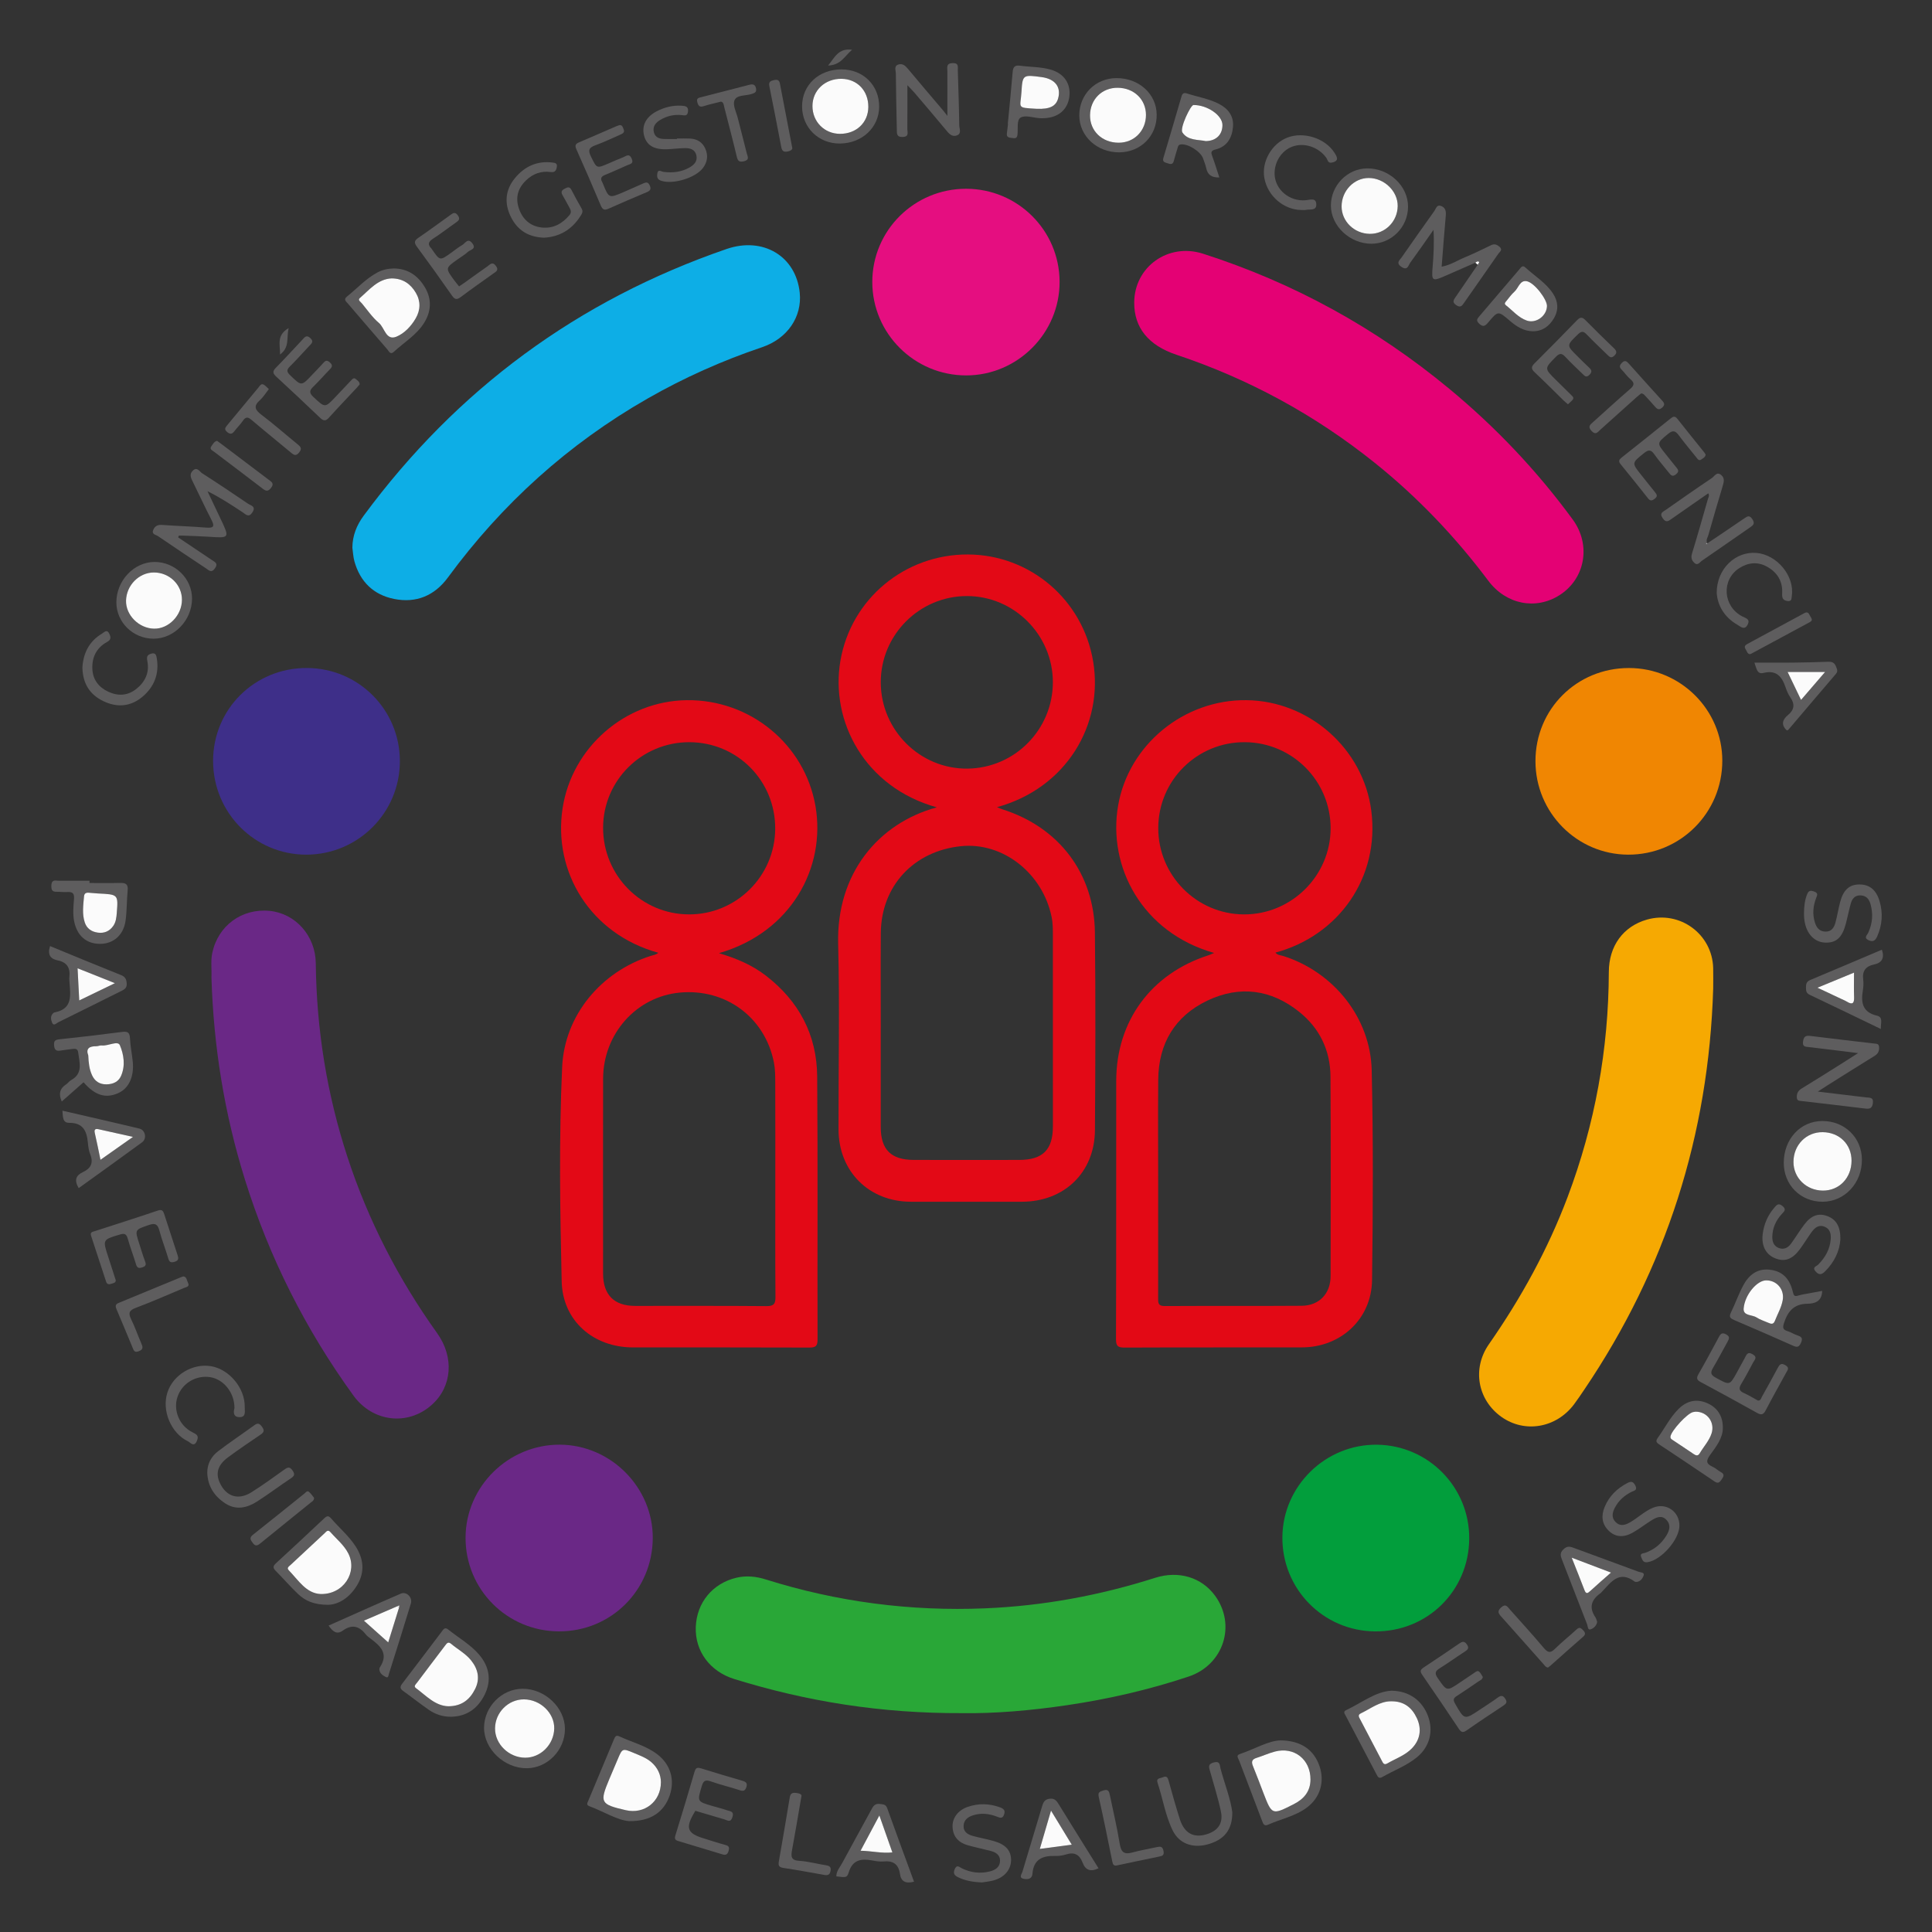 <svg xmlns="http://www.w3.org/2000/svg" xmlns:xlink="http://www.w3.org/1999/xlink" id="Capa_1" x="0px" y="0px" viewBox="0 0 512 512" xml:space="preserve"><rect x="0" y="0" width="512" height="512" fill="#333333" stroke="none"/><g>	<path fill="#E30916" d="M190.524,252.599c4.82,1.431,8.862,3.204,12.418,5.94c8.778,6.752,13.534,15.699,13.622,26.733  c0.185,23.231,0.035,46.465,0.097,69.698c0.005,1.778-0.531,2.155-2.212,2.148c-15.571-0.062-31.142-0.029-46.713-0.039  c-10.49-0.006-18.642-7.036-18.886-17.497c-0.442-18.936-0.741-37.904,0.128-56.827c0.631-13.741,10.333-25.247,23.45-29.428  c0.7-0.223,1.457-0.281,2.025-0.834c-18.044-4.989-27.916-21.46-25.367-38.239c2.466-16.231,16.617-28.483,32.883-28.699  c16.808-0.223,31.325,11.712,34.145,28.094C218.907,229.852,209.707,247.094,190.524,252.599z M205.465,313.975  c0-8.974,0.017-17.949-0.015-26.923c-0.006-1.806,0-3.649-0.34-5.41c-2.314-11.989-12.769-19.737-24.965-18.595  c-11.495,1.076-20.288,10.904-20.316,22.837c-0.041,17.208-0.013,34.416-0.007,51.623c0.002,5.617,2.887,8.562,8.47,8.572  c11.609,0.022,23.219-0.052,34.827,0.056c2.064,0.019,2.4-0.69,2.385-2.521C205.426,333.736,205.468,323.855,205.465,313.975z   M182.676,196.688c-12.585-0.021-22.809,10.108-22.849,22.637c-0.041,12.67,10.171,22.98,22.78,22.998  c12.536,0.019,22.764-10.144,22.831-22.685C205.505,206.915,195.383,196.709,182.676,196.688z"></path>	<path fill="#E30915" d="M321.744,252.541c-19.059-5.404-28.243-22.819-25.429-39.075c2.78-16.056,17.38-28.123,34.047-27.914  c16.572,0.208,30.941,12.85,33.049,29.331c2.262,17.685-8.654,33.058-25.408,37.567c0.56,0.712,1.425,0.69,2.17,0.929  c13.275,4.269,23.026,16.335,23.345,30.284c0.423,18.518,0.344,37.055,0.092,55.579c-0.141,10.328-8.288,17.808-18.584,17.83  c-15.646,0.033-31.292-0.02-46.938,0.051c-1.775,0.008-2.343-0.327-2.336-2.252c0.079-22.81,0.034-45.621,0.059-68.431  c0.018-15.875,9.271-28.426,24.458-33.286C320.65,253.032,321.011,252.848,321.744,252.541z M306.925,313.796  c0,10.045,0.008,20.09-0.01,30.135c-0.002,1.228-0.084,2.197,1.716,2.187c12.103-0.069,24.207,0.017,36.31-0.072  c4.66-0.034,7.675-3.22,7.681-7.87c0.022-17.62,0.066-35.24-0.031-52.86c-0.038-6.969-2.878-12.836-8.31-17.184  c-7.414-5.934-15.74-7.041-24.287-2.973c-8.651,4.118-12.966,11.368-13.053,20.971  C306.858,295.352,306.924,304.574,306.925,313.796z M306.95,219.451c-0.015,12.545,10.154,22.806,22.667,22.874  c12.612,0.068,23.003-10.233,23.01-22.809c0.007-12.548-10.126-22.741-22.697-22.83C317.256,196.596,306.965,206.79,306.95,219.451  z"></path>	<path fill="#E30916" d="M248.264,213.955c-19.102-5.308-28.306-22.815-25.544-38.864c2.818-16.377,17.076-28.23,33.822-28.15  c16.369,0.078,30.403,11.916,33.152,28.328c2.807,16.758-7.088,33.581-25.478,38.64c0.628,0.25,1.076,0.461,1.543,0.61  c14.881,4.741,24.226,16.971,24.401,32.601c0.196,17.463,0.134,34.93,0.011,52.395c-0.079,11.203-8.137,18.948-19.363,18.959  c-9.804,0.009-19.607,0.012-29.411-0.001c-11.108-0.015-19.155-8.021-19.179-19.164c-0.036-16.394,0.326-32.797-0.098-49.18  C221.641,231.584,232.69,218.177,248.264,213.955z M233.41,272.475c-0.003,0-0.007,0-0.01,0c0,8.731-0.007,17.462,0.003,26.194  c0.007,5.999,2.721,8.711,8.78,8.725c9.308,0.022,18.616,0.018,27.923,0.002c6.22-0.011,8.92-2.695,8.922-8.844  c0.006-16.803,0.007-33.607-0.004-50.41c-0.001-1.725,0.014-3.445-0.341-5.163c-2.397-11.619-12.942-19.864-24.013-18.732  c-12.542,1.283-21.152,10.567-21.248,23.024C233.357,255.672,233.41,264.074,233.41,272.475z M233.411,180.894  c0.057,12.645,10.431,22.934,22.986,22.797c12.535-0.137,22.64-10.38,22.623-22.931c-0.017-12.509-10.278-22.79-22.754-22.799  C243.645,157.952,233.354,168.279,233.411,180.894z"></path>	<path fill="#29A737" d="M254.956,453.998c-21.497,0.09-41.143-3.087-60.361-9.037c-6.469-2.003-10.442-7.413-10.207-13.785  c0.237-6.451,4.445-11.57,10.769-13.063c2.632-0.622,5.224-0.349,7.783,0.456c18.939,5.959,38.341,8.484,58.164,7.654  c15.362-0.643,30.356-3.416,45.009-8.082c6.256-1.992,12.33-0.127,15.883,4.731c5.672,7.755,2.271,18.344-7.011,21.437  c-10.467,3.488-21.195,5.951-32.107,7.569C273.176,453.319,263.423,454.14,254.956,453.998z"></path>	<path fill="#0DAEE6" d="M93.38,145.13c0.032-3.198,1.152-5.965,3.014-8.487c24.734-33.496,56.763-57.081,96.13-70.647  c9.724-3.351,18.417,1.923,19.413,11.57c0.661,6.394-3.264,12.182-9.961,14.442c-10.549,3.56-20.665,8.069-30.327,13.595  c-21.032,12.029-38.603,27.922-52.939,47.428c-3.564,4.85-8.41,6.863-14.261,5.697c-5.451-1.086-9.011-4.555-10.522-9.956  C93.6,147.599,93.556,146.346,93.38,145.13z"></path>	<path fill="#6A2886" d="M56.035,258.952c0.103-2.136-0.232-4.286,0.218-6.407c1.539-7.257,7.835-11.869,15.206-11.15  c6.838,0.667,12.147,6.584,12.226,13.869c0.19,17.571,2.945,34.708,8.412,51.411c5.492,16.78,13.487,32.277,23.748,46.629  c4.579,6.404,3.959,14.184-1.415,18.991c-6.331,5.663-15.668,4.581-20.762-2.449c-12.7-17.524-22.315-36.6-28.766-57.267  C59.452,295.113,56.579,277.227,56.035,258.952z"></path>	<path fill="#F6A902" d="M454.014,261.993c-1.183,38.726-12.454,74.199-34.189,106.31c-0.876,1.294-1.744,2.597-2.681,3.846  c-4.723,6.299-13.091,7.732-19.274,3.323c-6.266-4.469-7.815-12.748-3.3-19.23c8.505-12.209,15.631-25.131,20.879-39.066  c7.233-19.207,10.836-39.078,10.907-59.601c0.024-6.92,3.837-12.084,10.086-13.869c8.707-2.487,17.34,3.82,17.566,12.851  C454.053,258.368,454.014,260.181,454.014,261.993z"></path>	<path fill="#E40174" d="M300.578,80.17c0.047-9.458,8.995-15.896,18.228-12.937c24.011,7.696,45.719,19.639,65.151,35.703  c12.373,10.228,23.355,21.79,32.835,34.746c4.954,6.771,3.284,15.765-3.555,20.073c-6.293,3.965-14.119,2.425-18.826-3.854  c-8.739-11.658-18.704-22.118-30.075-31.237c-15.817-12.684-33.337-22.233-52.566-28.653  C304.336,91.529,300.544,86.836,300.578,80.17z"></path>	<path fill="#E50E80" d="M256.057,99.487c-13.711,0.008-24.874-11.087-24.889-24.738c-0.015-13.667,11.122-24.74,24.868-24.725  c13.636,0.015,24.69,10.984,24.766,24.574C280.878,88.236,269.7,99.48,256.057,99.487z"></path>	<path fill="#F08602" d="M431.695,177.032c13.63,0.01,24.733,11.032,24.734,24.557c0.002,13.839-11.141,24.954-24.965,24.903  c-13.551-0.049-24.545-11.138-24.552-24.766C406.905,187.925,417.847,177.022,431.695,177.032z"></path>	<path fill="#029E3C" d="M389.359,407.844c-0.144,13.823-11.154,24.617-24.984,24.492c-13.725-0.123-24.666-11.284-24.53-25.022  c0.135-13.597,11.529-24.663,25.177-24.45C378.626,383.076,389.501,394.239,389.359,407.844z"></path>	<path fill="#6A2886" d="M148.101,432.33c-13.749-0.055-24.762-11.124-24.723-24.848c0.039-13.569,11.358-24.706,25.029-24.627  c13.495,0.078,24.681,11.369,24.582,24.812C172.888,421.468,161.87,432.385,148.101,432.33z"></path>	<path fill="#3E2F89" d="M56.471,201.647c-0.001-13.742,11.033-24.669,24.864-24.623c13.641,0.046,24.612,11.025,24.635,24.652  c0.023,13.687-11.072,24.797-24.784,24.816C67.518,226.513,56.473,215.408,56.471,201.647z"></path>	<path fill="#5E5D5E" d="M47.214,142.419c2.974,1.996,5.948,3.992,8.923,5.987c0.801,0.537,1.767,0.873,0.827,2.211  c-0.95,1.353-1.64,0.491-2.412-0.022c-4.243-2.823-8.489-5.643-12.695-8.52c-0.555-0.379-1.78-0.454-1.222-1.703  c0.464-1.039,1.226-1.345,2.368-1.261c3.855,0.282,7.723,0.396,11.576,0.706c1.852,0.149,2.452-0.151,1.468-2.043  c-1.706-3.278-3.243-6.644-4.883-9.958c-0.527-1.064-1.114-2.129-0.029-3.128c1.134-1.045,1.768,0.306,2.459,0.75  c4.081,2.618,8.113,5.314,12.121,8.044c0.728,0.496,2.229,0.685,1.175,2.299c-0.989,1.515-1.754,0.527-2.594-0.024  c-2.949-1.939-5.888-3.894-9.31-5.574c1.155,2.433,2.31,4.865,3.465,7.298c2.449,5.156,2.45,5.138-3.168,4.762  c-2.298-0.154-4.602-0.207-6.904-0.302c-0.325-0.013-0.652-0.002-0.977-0.002C47.34,142.098,47.277,142.259,47.214,142.419z"></path>	<path fill="#5E5D5E" d="M390.985,69.614c-2.705,1.183-5.416,2.354-8.114,3.551c-3.253,1.444-3.516,1.247-3.227-2.202  c0.274-3.266,0.453-6.54,0.25-10.053c-2.047,2.909-4.063,5.841-6.165,8.71c-0.514,0.701-0.698,2.198-2.327,1.105  c-1.558-1.046-0.474-1.767,0.068-2.546c2.864-4.115,5.751-8.214,8.668-12.292c0.424-0.593,0.602-1.733,1.749-1.309  c1.2,0.444,1.368,1.408,1.258,2.607c-0.405,4.413-0.723,8.835-1.092,13.49c2.401-0.442,4.222-1.693,6.199-2.506  c2.351-0.966,4.635-2.1,6.927-3.206c0.903-0.436,1.582-0.118,2.234,0.451c0.919,0.802,0.004,1.333-0.356,1.854  c-2.991,4.326-6.024,8.623-9.031,12.938c-0.547,0.786-0.946,1.45-2.111,0.66c-1.162-0.788-0.683-1.395-0.147-2.172  c1.955-2.84,3.895-5.691,5.839-8.537c0.136-0.25,0.436-0.67,0.382-0.721C391.624,69.086,391.301,69.405,390.985,69.614z"></path>	<path fill="#5E5D5E" d="M481.743,289.284c4.673,0.563,8.716,1.048,12.76,1.537c0.939,0.113,2.053-0.115,1.823,1.549  c-0.185,1.336-0.822,1.555-1.988,1.412c-5.631-0.69-11.268-1.336-16.903-1.997c-0.569-0.067-1.196-0.042-1.251-0.858  c-0.073-1.064,0.248-1.841,1.245-2.445c3.656-2.214,7.262-4.511,10.883-6.783c1.217-0.763,2.423-1.544,4.105-2.616  c-4.731-0.583-8.855-1.109-12.985-1.587c-0.945-0.11-1.806-0.044-1.61-1.476c0.17-1.241,0.623-1.657,1.911-1.493  c5.628,0.717,11.267,1.343,16.901,2.015c0.541,0.065,1.235-0.01,1.33,0.794c0.124,1.056-0.171,1.869-1.17,2.481  c-4.204,2.579-8.369,5.22-12.547,7.842C483.581,288.078,482.927,288.515,481.743,289.284z"></path>	<path fill="#5E5D5E" d="M339.349,461.22c5.481,0.047,8.867,2.543,10.333,6.817c1.424,4.153,0.183,8.339-3.342,10.981  c-3.078,2.307-6.881,3.02-10.31,4.557c-1.044,0.468-1.289-0.31-1.549-0.989c-2.054-5.356-4.099-10.716-6.122-16.084  c-0.203-0.539-0.86-1.295,0.163-1.64C332.461,463.536,336.127,461.304,339.349,461.22z M347.292,471.592  c0.021-5.311-4.296-8.752-9.411-7.417c-1.658,0.433-3.236,1.168-4.877,1.678c-1.238,0.385-1.429,1.036-0.954,2.183  c0.971,2.348,1.843,4.736,2.76,7.106c2.275,5.885,2.284,5.901,8.043,2.984C345.517,476.778,347.276,474.762,347.292,471.592z"></path>	<path fill="#5E5D5E" d="M166.739,482.614c-3.108-0.206-6.71-2.525-10.605-3.976c-0.853-0.318-0.428-0.947-0.225-1.436  c2.27-5.451,4.568-10.889,6.83-16.343c0.301-0.726,0.567-1.091,1.432-0.688c3.335,1.556,6.997,2.443,9.982,4.708  c3.561,2.702,4.755,6.821,3.307,10.98C175.943,480.213,172.455,482.694,166.739,482.614z M175.149,472.341  c0.01-2.035-0.905-3.944-2.563-5.366c-1.333-1.143-2.956-1.73-4.542-2.394c-3.111-1.303-3.104-1.309-4.363,1.692  c-0.728,1.736-1.478,3.463-2.206,5.2c-2.618,6.245-2.378,6.694,4.375,8.25C170.792,480.861,175.123,477.423,175.149,472.341z"></path>	<path fill="#5E5D5E" d="M86.977,425.291c-3.789-0.005-6.091-1.062-7.982-2.855c-2.082-1.974-3.958-4.164-5.983-6.2  c-0.798-0.802-0.601-1.291,0.142-1.974c4.29-3.946,8.557-7.917,12.796-11.916c0.686-0.647,1.136-0.717,1.774,0.027  c2.135,2.49,4.696,4.621,6.493,7.389c2.121,3.268,2.539,6.74,0.496,10.215C92.749,423.317,89.835,425.203,86.977,425.291z   M84.945,422.433c6.081,0.174,9.871-5.766,7.382-10.716c-1.133-2.254-3.108-3.811-4.729-5.663  c-0.715-0.817-1.115-0.167-1.569,0.255c-3.016,2.801-6.028,5.606-9.032,8.418c-0.394,0.368-1.094,0.76-0.488,1.388  C79.094,418.794,81.145,422.256,84.945,422.433z"></path>	<path fill="#5E5D5E" d="M368.779,448.056c4.697,0.064,8.139,2.619,9.674,6.756c1.48,3.989,0.413,8.123-2.946,10.878  c-2.752,2.257-6.121,3.481-9.175,5.235c-0.853,0.49-1.147,0.054-1.49-0.601c-2.741-5.234-5.5-10.458-8.245-15.69  c-0.251-0.479-0.716-1.028,0.121-1.42C360.846,451.285,364.528,448.264,368.779,448.056z M368.68,450.861  c-3.039-0.018-5.419,1.937-8.062,3.206c-0.895,0.43-0.446,1.045-0.13,1.644c1.917,3.637,3.82,7.282,5.722,10.927  c0.316,0.605,0.57,1.201,1.454,0.685c2.192-1.281,4.669-2.104,6.493-3.976c2.177-2.234,2.677-5.07,1.352-7.962  C374.202,452.534,372.079,450.816,368.68,450.861z"></path>	<path fill="#5E5D5E" d="M119.453,454.961c-2.14,0-4.089-0.651-5.807-1.841c-2.3-1.592-4.491-3.341-6.767-4.968  c-0.854-0.611-0.961-1.093-0.289-1.966c3.516-4.567,6.967-9.182,10.454-13.771c0.428-0.563,0.817-1.326,1.739-0.577  c2.743,2.229,5.91,3.966,8.218,6.693c2.684,3.171,3.316,6.793,1.441,10.577C126.625,452.77,123.684,454.912,119.453,454.961z   M118.824,452.179c3.581-0.021,5.695-1.798,7.081-4.561c1.374-2.74,0.788-5.291-1.05-7.59c-1.458-1.824-3.549-2.921-5.307-4.404  c-0.774-0.653-1.135-0.138-1.556,0.419c-2.483,3.284-4.984,6.553-7.451,9.848c-0.306,0.408-1.018,0.958-0.333,1.464  C112.952,449.384,115.35,452.095,118.824,452.179z"></path>	<path fill="#5E5D5E" d="M472.716,308.114c0.026-6.274,4.435-11.028,10.233-11.034c5.91-0.005,10.428,4.395,10.478,10.206  c0.054,6.219-4.591,11.195-10.442,11.189C477.126,318.467,472.691,313.993,472.716,308.114z M483.032,315.521  c4.358,0.05,7.633-3.338,7.645-7.91c0.012-4.35-3.216-7.541-7.664-7.577c-4.355-0.036-7.709,3.387-7.724,7.882  C475.276,312.133,478.675,315.471,483.032,315.521z"></path>	<path fill="#5E5D5E" d="M22.139,286.811c-1.889,1.668-3.779,3.337-5.773,5.098c-0.89-2.003-0.536-3.429,1.149-4.53  c0.477-0.312,0.816-0.851,1.309-1.121c3.268-1.792,2.223-4.656,1.894-7.357c-0.109-0.892-0.663-1.027-1.399-0.93  c-1.061,0.14-2.126,0.253-3.182,0.428c-1.043,0.173-1.679,0.033-1.794-1.266c-0.102-1.151,0.111-1.573,1.353-1.702  c5.564-0.58,11.122-1.233,16.669-1.965c1.508-0.199,2.014,0.188,2.084,1.726c0.094,2.049,0.526,4.079,0.731,6.126  c0.403,4.029-1.045,7.114-3.857,8.371C28.009,291.17,25.183,290.31,22.139,286.811z M23.391,279.712  c0.075,1.892,0.263,3.607,0.984,5.2c0.748,1.655,2.049,2.494,3.898,2.451c1.694-0.04,3.115-0.658,3.808-2.236  c1.197-2.724,0.724-5.691-0.31-8.133c-0.552-1.302-3.118,0.255-4.797,0.061c-0.47-0.054-0.969,0.211-1.454,0.207  C23.693,277.245,22.685,277.849,23.391,279.712z"></path>	<path fill="#5E5D5E" d="M149.714,458.163c0.022,5.604-4.585,10.375-10.077,10.438c-5.957,0.068-11.396-5.087-11.357-10.767  c0.038-5.565,4.733-10.291,10.229-10.295C144.422,447.535,149.692,452.531,149.714,458.163z M139.159,465.81  c4.123,0.022,7.629-3.488,7.719-7.728c0.087-4.091-3.661-7.707-8.011-7.729c-4.166-0.022-7.647,3.467-7.676,7.694  C131.161,462.199,134.845,465.787,139.159,465.81z"></path>	<path fill="#5E5D5E" d="M482.899,342.095c-0.091,2.929-2.071,3.381-3.95,3.411c-3.548,0.056-5.168,2.015-6.167,5.109  c-0.4,1.239-0.32,1.751,0.913,2.138c0.934,0.293,1.781,0.864,2.715,1.163c1.122,0.359,1.372,0.846,0.857,1.97  c-0.493,1.075-0.954,1.251-2.047,0.761c-5.171-2.32-10.377-4.563-15.587-6.796c-0.967-0.414-1.534-0.762-0.941-1.976  c1.153-2.36,2.029-4.861,3.257-7.177c1.433-2.702,3.612-4.55,6.914-4.226c3.398,0.333,5.407,2.238,6.273,5.95  c0.229,0.981,0.457,1.204,1.4,0.921c1.018-0.305,2.087-0.444,3.135-0.646C480.705,342.498,481.741,342.311,482.899,342.095z   M467.982,339.312c-2.375,0.06-5.582,3.773-5.897,7.439c-0.174,2.02,2.229,1.613,3.405,2.383c0.947,0.62,2.081,0.955,3.131,1.418  c0.73,0.322,1.348,0.512,1.748-0.523c0.708-1.831,1.739-3.538,2.075-5.509C472.927,341.686,470.832,339.24,467.982,339.312z"></path>	<path fill="#5E5D5E" d="M452.482,143.98c3.266-2.201,6.547-4.381,9.789-6.617c0.852-0.587,1.391-0.898,2.131,0.245  c0.719,1.111,0.281,1.539-0.578,2.128c-4.273,2.934-8.506,5.926-12.785,8.85c-0.58,0.396-1.142,1.459-2.072,0.538  c-0.675-0.669-0.885-1.393-0.565-2.436c1.471-4.788,2.815-9.614,4.209-14.426c0.134-0.461,0.467-0.893,0.105-1.528  c-3.245,2.256-6.488,4.493-9.708,6.763c-0.872,0.615-1.496,1.112-2.378-0.161c-0.955-1.378,0.09-1.704,0.836-2.225  c4.046-2.829,8.085-5.669,12.187-8.414c0.681-0.455,1.274-1.759,2.418-0.87c1.109,0.862,0.765,1.981,0.415,3.136  c-1.287,4.246-2.52,8.508-3.733,12.775c-0.209,0.735-0.808,1.47-0.236,2.299c-0.118-0.007-0.235-0.014-0.353-0.02  c0.005,0.075,0.009,0.15,0.014,0.225C452.28,144.156,452.381,144.068,452.482,143.98z"></path>	<path fill="#5E5D5E" d="M240.468,22.581c0,4.157,0.021,7.893-0.016,11.629c-0.009,0.85,0.548,2.006-1.19,2.087  c-1.733,0.081-1.576-0.993-1.597-2.055c-0.1-4.937-0.216-9.874-0.258-14.812c-0.007-0.794-0.567-1.922,0.659-2.326  c1.078-0.355,1.816,0.265,2.509,1.097c3.105,3.732,6.266,7.417,9.403,11.122c0.296,0.35,0.566,0.721,1.091,1.394  c0-4.314,0.007-8.058-0.005-11.802c-0.003-1.039-0.388-2.139,1.397-2.192c1.702-0.051,1.337,1.039,1.366,1.95  c0.151,4.853,0.319,9.707,0.383,14.562c0.012,0.87,0.672,2.11-0.537,2.612c-1.404,0.582-2.216-0.465-3.039-1.46  c-2.727-3.297-5.511-6.547-8.285-9.805C241.842,23.985,241.277,23.437,240.468,22.581z"></path>	<path fill="#5E5D5E" d="M104.298,71.144c3.733,0.007,6.415,1.853,8.271,4.938c1.861,3.094,1.769,6.281-0.09,9.347  c-2.011,3.317-5.376,5.272-8.14,7.831c-0.909,0.841-1.285-0.198-1.707-0.684c-3.504-4.038-6.985-8.095-10.461-12.157  c-0.45-0.526-1.207-1.034-0.244-1.806c2.688-2.155,5.02-4.762,8.103-6.415C101.357,71.486,102.798,71.185,104.298,71.144z   M103.805,73.775c-3.646,0.146-5.874,2.989-8.445,5.212c-0.63,0.545,0.201,1.007,0.526,1.399c1.468,1.769,2.783,3.734,4.521,5.19  c1.535,1.285,1.874,4.791,4.647,3.65c2.077-0.854,3.889-2.736,5.112-4.852c1.294-2.239,1.342-4.562,0.028-6.789  C108.823,75.258,106.831,73.804,103.805,73.775z"></path>	<path fill="#5E5D5E" d="M296.605,40.373c-5.883,0.034-10.567-4.29-10.582-9.77c-0.016-5.547,4.27-9.873,9.813-9.904  c5.973-0.034,10.619,4.154,10.699,9.643C306.617,35.998,302.319,40.339,296.605,40.373z M296.46,37.823  c4.124,0.004,7.245-3.183,7.234-7.389c-0.01-4.082-3.187-7.134-7.467-7.175c-4.178-0.04-7.297,3.038-7.357,7.259  C288.812,34.698,292.054,37.819,296.46,37.823z"></path>	<path fill="#5E5D5E" d="M30.679,339.282c-0.004,0.723-0.66,0.759-1.171,0.937c-0.605,0.211-1.143,0.181-1.381-0.546  c-1.329-4.056-2.644-8.116-3.987-12.166c-0.339-1.021,0.417-1.057,1.023-1.253c5.545-1.799,11.106-3.554,16.625-5.432  c1.142-0.388,1.442,0.043,1.729,0.93c1.163,3.593,2.347,7.179,3.511,10.772c0.265,0.818,0.469,1.517-0.772,1.872  c-1.099,0.315-1.402-0.003-1.693-0.993c-0.717-2.441-1.665-4.818-2.322-7.273c-0.43-1.609-1.013-2.098-2.716-1.516  c-3.818,1.305-3.847,1.216-2.614,5c0.509,1.561,0.953,3.147,1.543,4.677c0.365,0.946,0.121,1.293-0.803,1.59  c-0.918,0.295-1.317,0.106-1.597-0.811c-0.696-2.276-1.543-4.508-2.192-6.796c-0.353-1.243-0.821-1.495-2.097-1.112  c-4.583,1.377-4.596,1.319-3.072,5.956C29.358,335.145,30.002,337.18,30.679,339.282z"></path>	<path fill="#5E5D5E" d="M184.262,479.876c0.033,0.011-0.212,0.387-0.48,0.854c-2.131,3.715-1.562,5.15,2.566,6.414  c1.961,0.601,3.906,1.26,5.886,1.791c0.962,0.258,1.102,0.65,0.846,1.576c-0.268,0.968-0.762,1.174-1.61,0.92  c-3.927-1.181-7.854-2.364-11.777-3.556c-0.728-0.221-0.99-0.566-0.717-1.444c1.752-5.638,3.445-11.294,5.1-16.961  c0.327-1.119,0.854-1.108,1.804-0.809c3.597,1.133,7.218,2.193,10.837,3.255c0.905,0.266,1.445,0.604,1.069,1.717  c-0.362,1.071-0.887,1.078-1.849,0.759c-2.489-0.826-5.058-1.42-7.528-2.292c-1.414-0.5-1.976-0.289-2.426,1.219  c-1.225,4.108-1.305,4.086,2.854,5.301c1.259,0.368,2.538,0.674,3.775,1.105c0.822,0.286,2.011,0.234,1.477,1.86  c-0.501,1.525-1.315,0.801-2.096,0.577C189.628,481.482,187.273,480.77,184.262,479.876z"></path>	<path fill="#5E5D5E" d="M323.139,47.031c-2.106,0.052-3.109-0.752-3.473-2.454c-0.188-0.878-0.542-1.72-0.832-2.575  c-0.633-1.869-4.043-3.986-5.926-3.726c-0.649,0.09-0.723,0.548-0.859,1.02c-0.319,1.103-0.691,2.193-0.967,3.307  c-0.261,1.054-0.841,0.947-1.66,0.674c-0.755-0.252-1.433-0.353-1.108-1.441c1.621-5.423,3.215-10.855,4.8-16.288  c0.231-0.792,0.619-1.045,1.439-0.779c2.806,0.908,5.764,1.386,8.414,2.724c2.445,1.235,4.03,3.229,3.791,6.098  c-0.242,2.907-1.555,5.264-4.609,6.013c-1.376,0.337-1.229,0.888-0.855,1.889C321.948,43.243,322.483,45.037,323.139,47.031z   M319.554,37.394c2.788-0.048,4.431-1.772,4.406-4.288c-0.025-2.553-4.022-5.299-7.681-5.276c-0.748,0.005-3.675,6.123-2.939,7.259  C314.77,37.295,317.555,36.966,319.554,37.394z"></path>	<path fill="#5E5D5E" d="M40.657,169.26c-5.409-0.021-9.815-4.344-9.817-9.633c-0.003-5.735,4.648-10.672,10.08-10.702  c5.469-0.03,10.021,4.436,9.972,9.785C50.839,164.433,46.136,169.281,40.657,169.26z M48.219,158.949  c0.012-4.001-3.33-7.248-7.451-7.239c-3.924,0.009-7.268,3.392-7.369,7.457c-0.095,3.836,3.393,7.342,7.4,7.438  C44.697,166.699,48.208,163.076,48.219,158.949z"></path>	<path fill="#5E5D5E" d="M222.999,18.39c5.765-0.006,10.037,4.235,9.989,9.916c-0.047,5.462-4.495,9.651-10.333,9.73  c-5.708,0.077-10.095-4.206-10.097-9.858C212.557,22.542,216.979,18.396,222.999,18.39z M230.115,28.374  c0.044-4.3-2.923-7.434-7.093-7.489c-4.377-0.058-7.71,3.059-7.713,7.215c-0.003,4.158,3.166,7.358,7.297,7.37  C226.922,35.481,230.073,32.504,230.115,28.374z"></path>	<path fill="#5E5D5E" d="M465.862,371.162c0.743,0.078,0.832-0.595,1.086-1.051c1.398-2.513,2.811-5.019,4.155-7.561  c0.492-0.931,0.883-1.437,2.041-0.765c1.173,0.681,0.591,1.289,0.2,2.003c-1.816,3.316-3.668,6.613-5.419,9.963  c-0.595,1.138-1.147,1.322-2.286,0.683c-4.946-2.773-9.924-5.49-14.923-8.165c-1.028-0.55-1.227-1.018-0.625-2.069  c1.88-3.28,3.673-6.609,5.461-9.94c0.466-0.868,0.885-1.182,1.89-0.635c1.074,0.585,0.82,1.154,0.371,1.95  c-1.291,2.291-2.478,4.643-3.827,6.897c-0.75,1.253-0.674,1.875,0.719,2.637c3.71,2.031,3.666,2.114,5.629-1.475  c0.671-1.226,1.327-2.459,2.012-3.677c0.46-0.817,0.685-1.905,2.132-1.062c1.365,0.795,0.488,1.481,0.109,2.194  c-1.002,1.887-1.995,3.783-3.104,5.608c-0.693,1.14-0.712,1.861,0.642,2.459C463.399,369.719,464.59,370.469,465.862,371.162z"></path>	<path fill="#5E5D5E" d="M392.965,444.427c-0.159,0.755-0.783,0.906-1.23,1.213c-1.893,1.305-3.787,2.612-5.723,3.85  c-0.887,0.567-0.932,1.05-0.411,1.969c2.481,4.372,2.448,4.389,6.658,1.565c1.568-1.052,3.177-2.048,4.697-3.167  c0.882-0.649,1.385-0.53,1.975,0.357c0.576,0.866,0.232,1.292-0.482,1.766c-3.283,2.181-6.577,4.348-9.803,6.612  c-1.048,0.735-1.491,0.392-2.093-0.51c-3.19-4.783-6.407-9.549-9.679-14.276c-0.656-0.948-0.408-1.367,0.436-1.921  c3.157-2.074,6.286-4.19,9.401-6.327c0.788-0.541,1.343-0.732,2.012,0.214c0.687,0.971,0.284,1.394-0.526,1.918  c-2.207,1.427-4.34,2.969-6.567,4.363c-1.179,0.738-1.57,1.282-0.627,2.643c2.435,3.511,2.354,3.568,5.873,1.203  c1.294-0.87,2.585-1.746,3.879-2.617c0.402-0.271,0.85-0.679,1.3-0.223C392.445,443.455,392.687,443.997,392.965,444.427z"></path>	<path fill="#5E5D5E" d="M363.454,64.595c-5.69,0.014-10.714-4.689-10.753-10.065c-0.039-5.342,4.331-9.855,9.592-9.907  c5.847-0.058,10.893,4.676,10.854,10.183C373.109,60.193,368.764,64.582,363.454,64.595z M363.008,61.972  c4.029,0.045,7.328-3.228,7.396-7.339c0.065-3.925-3.542-7.444-7.653-7.465c-3.928-0.02-7.216,3.413-7.214,7.533  C355.538,58.661,358.893,61.926,363.008,61.972z"></path>	<path fill="#5E5D5E" d="M456.568,378.448c0.018,2.606-1.72,4.858-3.352,7.102c-0.999,1.373-1.255,2.303,0.552,3.108  c0.813,0.362,1.487,1.023,2.276,1.454c1.083,0.591,0.722,1.194,0.204,1.957c-0.522,0.769-0.907,1.199-1.901,0.522  c-4.809-3.281-9.665-6.494-14.513-9.718c-0.659-0.438-1.222-0.825-0.582-1.709c1.873-2.587,3.297-5.508,5.586-7.781  c2.103-2.088,4.613-2.768,7.439-1.601C455.082,372.941,456.623,375.24,456.568,378.448z M449.348,374.111  c-0.159,0.024-0.403,0.054-0.644,0.1c-1.554,0.3-5.849,4.99-6.013,6.505c-0.059,0.544,0.309,0.72,0.623,0.932  c1.835,1.238,3.701,2.431,5.521,3.691c0.662,0.458,1.171,0.55,1.615-0.209c1.03-1.762,2.486-3.267,3.133-5.262  C454.524,376.963,452.462,374.087,449.348,374.111z"></path>	<path fill="#5E5D5E" d="M23.721,234.007c2.713,0,5.426,0.045,8.137-0.019c1.413-0.033,2.138,0.306,1.978,1.933  c-0.265,2.698-0.186,5.437-0.568,8.114c-0.537,3.764-3.187,6.053-6.633,6.098c-3.689,0.048-6.226-2.112-6.987-6.001  c-0.383-1.959-0.196-3.948-0.034-5.907c0.119-1.446-0.367-1.915-1.749-1.825c-0.98,0.064-1.973-0.086-2.959-0.072  c-1.147,0.017-1.308-0.614-1.298-1.584c0.012-1.07,0.409-1.529,1.478-1.365c0.162,0.025,0.328,0.022,0.493,0.022  c2.713,0.001,5.427,0.001,8.14,0.001C23.72,233.603,23.721,233.805,23.721,234.007z M25.923,236.775  c-0.371-0.029-1.354-0.097-2.335-0.187c-0.761-0.07-1.254,0.116-1.327,1.006c-0.189,2.289-0.539,4.579,0.193,6.836  c0.544,1.674,1.815,2.499,3.471,2.728c1.674,0.231,3.07-0.341,4.067-1.746c0.745-1.05,0.863-2.272,0.96-3.509  C31.332,237.028,31.34,237.029,25.923,236.775z"></path>	<path fill="#5E5D5E" d="M20.854,314.864c-1.273-2.128-0.695-3.399,1.117-4.241c2.09-0.972,2.854-2.43,1.944-4.702  c-0.39-0.974-0.536-2.075-0.634-3.132c-0.283-3.054-1.271-5.249-4.932-5.223c-1.816,0.013-1.662-1.623-1.808-3.223  c6.932,1.603,13.689,3.126,20.42,4.753c1.571,0.38,2.013,2.656,0.708,3.615C32.118,306.789,26.509,310.787,20.854,314.864z   M35.241,301.29c-3.398-0.759-6.265-1.408-9.137-2.037c-0.845-0.185-1.202,0.063-0.977,1.029c0.526,2.255,0.967,4.53,1.501,7.077  C29.53,305.314,32.119,303.489,35.241,301.29z"></path>	<path fill="#5E5D5E" d="M87.084,430.791c6.414-2.848,12.76-5.711,19.152-8.468c1.484-0.64,3.139,1.002,2.647,2.63  c-1.877,6.214-3.851,12.399-5.798,18.591c-0.132,0.419-0.15,1.227-0.813,0.891c-0.762-0.386-1.608-0.893-1.729-1.922  c-0.027-0.23,0.035-0.519,0.161-0.712c2.359-3.591,0.079-5.621-2.514-7.562c-0.46-0.344-0.944-0.698-1.291-1.145  c-1.726-2.219-3.672-2.681-6.045-0.973C89.205,433.307,88.144,432.315,87.084,430.791z M105.362,425.64  c-2.838,1.226-5.676,2.452-8.921,3.853c2.278,2.037,4.258,3.807,6.442,5.759c1.027-3.303,1.953-6.278,2.876-9.254  c0.021-0.184,0.042-0.369,0.064-0.553C105.669,425.51,105.516,425.575,105.362,425.64z"></path>	<path fill="#5E5D5E" d="M13.265,250.721c6.38,2.619,12.578,5.2,18.814,7.687c1.122,0.447,1.411,1.102,1.499,2.196  c0.094,1.16-0.537,1.578-1.397,2.004c-5.583,2.763-11.148,5.564-16.741,8.306c-0.475,0.233-1.222,1.096-1.616,0.151  c-0.305-0.731-0.571-1.749,0.223-2.513c0.116-0.112,0.264-0.234,0.413-0.261c4.821-0.9,4.214-4.498,3.956-7.929  c-0.037-0.491-0.09-0.992-0.035-1.476c0.273-2.397-0.645-3.894-3.102-4.378C13.299,254.119,12.551,252.923,13.265,250.721z   M20.557,256.606c0.158,3.035,0.293,5.628,0.443,8.516c3.138-1.517,6.045-2.923,9.454-4.572  C26.919,259.141,23.929,257.949,20.557,256.606z"></path>	<path fill="#5E5D5E" d="M423.265,429.801c-0.12,0.945-0.857,1.645-1.61,1.957c-0.948,0.393-0.844-0.765-1.037-1.254  c-2.261-5.733-4.452-11.493-6.7-17.231c-0.386-0.985-0.55-1.718,0.348-2.623c0.862-0.868,1.566-0.897,2.607-0.51  c5.777,2.148,11.581,4.224,17.352,6.388c0.504,0.189,1.681,0.141,1.356,1.008c-0.306,0.816-0.94,1.775-2.159,1.685  c-0.078-0.006-0.164-0.043-0.228-0.091c-4.139-3.081-6.281,0.214-8.672,2.715c-0.114,0.119-0.215,0.257-0.347,0.351  c-2.416,1.71-3.18,3.762-1.382,6.392C423.017,428.917,423.093,429.349,423.265,429.801z M416.52,412.798  c1.293,3.274,2.365,5.926,3.382,8.598c0.421,1.108,0.847,0.866,1.54,0.223c1.679-1.558,3.421-3.046,5.488-4.871  C423.135,415.309,420.115,414.163,416.52,412.798z"></path>	<path fill="#5E5D5E" d="M291.12,495.112c-2.12,1.022-3.466,0.506-4.22-1.497c-0.785-2.088-2.152-2.889-4.38-2.169  c-0.923,0.298-1.948,0.434-2.919,0.402c-3.336-0.109-5.687,0.916-5.986,4.674c-0.124,1.553-1.405,1.584-2.397,1.366  c-1.278-0.282-0.446-1.246-0.252-1.899c1.708-5.736,3.444-11.463,5.17-17.193c0.313-1.039,0.611-1.94,2.005-2.112  c1.365-0.169,1.866,0.544,2.458,1.505C284.078,483.84,287.6,489.462,291.12,495.112z M284.03,488.86  c-1.843-3.024-3.541-5.811-5.501-9.026c-1.068,3.654-1.978,6.765-2.966,10.145C278.443,489.598,281.074,489.251,284.03,488.86z"></path>	<path fill="#5E5D5E" d="M242.227,498.673c-2.272,0.587-3.445-0.105-3.72-2.031c-0.367-2.573-1.776-3.589-4.343-3.334  c-1.042,0.103-2.135-0.109-3.183-0.297c-2.856-0.512-5.054-0.078-6.055,3.169c-0.455,1.477-0.75,1.386-3.287,1.079  c-0.014-1.401,0.945-2.398,1.54-3.51c2.595-4.846,5.291-9.639,7.906-14.474c0.489-0.905,1.057-1.361,2.126-1.203  c0.812,0.12,1.53,0.054,1.908,1.112C237.43,485.66,239.823,492.108,242.227,498.673z M233.041,481.117  c-1.804,3.386-3.339,6.264-4.981,9.345c2.999,0.064,5.576,0.743,8.43,0.447C235.384,487.769,234.314,484.73,233.041,481.117z"></path>	<path fill="#5E5D5E" d="M326.568,480.27c0.048,4.675-2.188,7.33-6.545,8.513c-3.987,1.082-7.547-0.22-9.247-3.69  c-1.959-3.997-2.611-8.45-4.016-12.646c-0.433-1.293,0.771-1.157,1.439-1.459c0.974-0.441,1.261,0.071,1.502,0.941  c0.942,3.398,1.886,6.798,2.96,10.156c1.203,3.763,3.665,5.082,7.151,4.002c2.957-0.916,4.391-2.901,3.749-5.981  c-0.751-3.605-1.895-7.128-2.876-10.684c-0.288-1.044-0.708-1.908,0.981-2.359c1.731-0.462,1.563,0.781,1.769,1.559  C324.522,472.738,326.141,476.722,326.568,480.27z"></path>	<path fill="#5E5D5E" d="M498.446,272.693c-6.479-3.121-12.659-6.12-18.866-9.063c-0.962-0.456-0.975-1.147-0.981-2.005  c-0.007-0.904,0.195-1.524,1.128-1.914c6.337-2.649,12.656-5.345,18.992-8.03c0.748,2.224-0.01,3.49-2.083,3.92  c-2.226,0.461-3.155,1.723-2.868,4.001c0.121,0.965,0.055,1.983-0.105,2.947c-0.536,3.225-0.015,5.731,3.716,6.603  C499.132,269.562,498.364,271.089,498.446,272.693z M491.334,257.752c-3.285,1.356-6.313,2.606-9.694,4.001  c2.782,1.308,5.082,2.389,7.381,3.471c0.148,0.07,0.295,0.146,0.434,0.232c1.499,0.925,1.963,0.392,1.899-1.228  C491.272,262.182,491.334,260.129,491.334,257.752z"></path>	<path fill="#5E5D5E" d="M54.927,390.317c-0.016-2.431,1.088-4.364,2.914-5.757c3.138-2.393,6.43-4.582,9.622-6.904  c0.935-0.681,1.397-0.326,1.977,0.466c0.62,0.846,0.608,1.389-0.297,2.004c-2.926,1.988-5.861,3.968-8.705,6.07  c-2.745,2.029-3.375,4.253-2.162,6.827c1.702,3.611,4.897,4.623,8.361,2.441c2.99-1.884,5.859-3.965,8.735-6.022  c0.883-0.631,1.409-0.807,2.15,0.248c0.722,1.028,0.48,1.468-0.457,2.094c-3.011,2.009-5.908,4.192-8.955,6.142  c-2.631,1.684-5.521,2.347-8.36,0.522C56.831,396.571,55.062,393.894,54.927,390.317z"></path>	<path fill="#5E5D5E" d="M121.661,75.905c0.499-0.339,0.903-0.603,1.295-0.883c2.073-1.478,4.134-2.974,6.22-4.433  c0.678-0.474,1.295-1.37,2.223-0.147c0.895,1.18,0.043,1.544-0.691,2.069c-2.872,2.055-5.768,4.078-8.591,6.197  c-1.019,0.765-1.574,0.726-2.332-0.362c-3.053-4.38-6.165-8.718-9.334-13.015c-0.799-1.084-0.589-1.616,0.441-2.322  c2.845-1.949,5.626-3.993,8.425-6.009c0.696-0.501,1.259-0.968,2.007,0.065c0.728,1.006,0.225,1.401-0.525,1.923  c-2.021,1.407-3.961,2.94-6.034,4.263c-1.304,0.832-1.466,1.587-0.398,2.655c0.057,0.057,0.091,0.137,0.137,0.204  c2.083,3.01,2.082,3.009,5.002,0.92c1.002-0.717,1.962-1.506,3.025-2.118c0.768-0.442,1.429-1.953,2.606-0.474  c1.239,1.558-0.489,1.724-1.119,2.299c-0.844,0.769-1.849,1.36-2.787,2.026c-3.225,2.289-3.228,2.291-0.825,5.562  C120.782,74.837,121.196,75.321,121.661,75.905z"></path>	<path fill="#5E5D5E" d="M164.13,33.161c0.84-0.081,0.914,0.592,1.128,1.077c0.38,0.858-0.23,1.168-0.863,1.442  c-2.185,0.947-4.332,1.996-6.567,2.805c-1.658,0.6-2.096,1.221-1.234,2.968c1.58,3.201,1.451,3.262,4.725,1.843  c1.28-0.555,2.553-1.131,3.855-1.632c0.751-0.289,1.542-1.105,2.205,0.32c0.661,1.422-0.373,1.464-1.159,1.808  c-1.955,0.856-3.891,1.76-5.869,2.559c-0.963,0.389-1.321,0.885-0.794,1.844c0.079,0.144,0.151,0.293,0.213,0.445  c1.587,3.936,1.59,3.942,5.47,2.277c1.735-0.744,3.463-1.507,5.182-2.286c0.745-0.338,1.305-0.492,1.755,0.487  c0.465,1.013,0.123,1.436-0.788,1.819c-3.404,1.431-6.802,2.877-10.171,4.389c-1.117,0.501-1.572,0.164-2.016-0.888  c-2.107-4.99-4.254-9.964-6.469-14.907c-0.48-1.07-0.124-1.452,0.784-1.837c3.25-1.377,6.483-2.798,9.724-4.198  C163.542,33.367,163.855,33.264,164.13,33.161z"></path>	<path fill="#5E5D5E" d="M452.017,120.458c-0.076,0.701-0.658,0.946-1.102,1.28c-0.691,0.519-1.019-0.089-1.37-0.526  c-1.546-1.926-3.136-3.82-4.61-5.8c-0.881-1.183-1.528-1.551-2.873-0.43c-2.97,2.475-3.042,2.388-0.618,5.396  c0.878,1.09,1.764,2.174,2.627,3.277c0.49,0.626,1.141,1.173,0.122,2.017c-0.979,0.81-1.408,0.255-1.953-0.436  c-1.274-1.617-2.653-3.158-3.83-4.841c-0.885-1.265-1.553-1.259-2.725-0.316c-3.265,2.628-3.307,2.575-0.74,5.792  c1.233,1.545,2.451,3.101,3.701,4.631c0.487,0.596,0.651,1.055-0.073,1.63c-0.688,0.547-1.192,0.745-1.834-0.069  c-2.397-3.037-4.818-6.056-7.267-9.051c-0.64-0.783-0.408-1.216,0.299-1.773c4.33-3.417,8.639-6.863,12.935-10.324  c0.682-0.549,1.171-0.742,1.817,0.079c2.339,2.979,4.732,5.916,7.101,8.871C451.773,120.057,451.894,120.272,452.017,120.458z"></path>	<path fill="#5E5D5E" d="M260.23,498.866c-2.456-0.1-4.452-0.469-6.339-1.386c-0.971-0.472-1.354-1.008-0.884-2.122  c0.567-1.344,1.223-0.558,1.906-0.228c2.381,1.154,4.864,1.461,7.434,0.806c1.451-0.37,2.649-1.14,2.677-2.794  c0.026-1.577-1.143-2.278-2.496-2.632c-1.983-0.52-3.998-0.922-5.972-1.472c-2.455-0.685-4.008-2.23-4.117-4.896  c-0.097-2.365,1.461-4.427,4.037-5.31c2.816-0.965,5.641-0.907,8.457,0.102c0.982,0.352,1.576,0.782,1.15,1.964  c-0.432,1.198-1.141,0.806-1.943,0.506c-2.048-0.767-4.12-1.022-6.271-0.328c-1.382,0.445-2.398,1.216-2.503,2.696  c-0.112,1.581,0.996,2.372,2.349,2.745c1.896,0.524,3.847,0.857,5.734,1.406c3.131,0.911,4.535,2.566,4.495,5.082  c-0.04,2.508-1.811,4.576-4.687,5.336C262.15,498.633,260.995,498.737,260.23,498.866z"></path>	<path fill="#5E5D5E" d="M487.716,328.474c-0.193,3.034-1.578,6.009-4.089,8.488c-0.859,0.849-1.561,0.998-2.454,0.008  c-1.037-1.15,0.215-1.37,0.68-1.844c1.847-1.88,3.101-4.029,3.303-6.709c0.106-1.405-0.141-2.699-1.581-3.305  c-1.61-0.677-2.678,0.279-3.536,1.476c-1.054,1.47-1.986,3.028-3.063,4.48c-2.013,2.713-4.026,3.41-6.558,2.382  c-2.497-1.014-3.68-3.348-3.274-6.49c0.335-2.596,1.343-4.9,3.047-6.892c0.597-0.698,1.083-1.38,2.178-0.469  c1.128,0.938,0.473,1.412-0.164,2.11c-1.543,1.694-2.477,3.668-2.524,6.003c-0.027,1.337,0.369,2.485,1.692,3.011  c1.343,0.534,2.456-0.04,3.245-1.112c1.218-1.654,2.277-3.426,3.511-5.067c1.864-2.479,3.832-3.149,6.171-2.255  C486.627,323.177,487.782,325.098,487.716,328.474z"></path>	<path fill="#5E5D5E" d="M445.068,404.292c-0.001,3.694-4.78,9.11-8.411,9.7c-1.22,0.198-1.38-0.577-1.706-1.299  c-0.497-1.102,0.562-1.005,1.043-1.176c2.43-0.861,4.287-2.405,5.616-4.577c0.809-1.323,1.27-2.769,0.069-4.096  c-1.298-1.435-2.718-0.742-4.011,0.06c-1.674,1.038-3.235,2.266-4.942,3.241c-2.459,1.405-4.64,1.214-6.362-0.445  c-1.898-1.828-2.073-4.034-1.11-6.354c1.182-2.848,3.261-4.879,5.977-6.31c0.979-0.516,1.565-0.492,2.143,0.627  c0.671,1.299-0.329,1.358-0.998,1.692c-1.895,0.946-3.414,2.297-4.403,4.171c-0.684,1.297-1.009,2.674,0.209,3.864  c1.242,1.214,2.586,0.75,3.849,0.014c2.057-1.198,3.797-2.908,6.02-3.835C441.516,398.124,445.069,400.534,445.068,404.292z"></path>	<path fill="#5E5D5E" d="M144.182,62.989c-4.23-0.134-7.117-2.048-8.841-5.599c-1.737-3.576-1.423-7.085,1.113-10.173  c2.558-3.115,5.882-4.664,10.01-4.134c0.729,0.093,1.267,0.219,1.095,1.19c-0.172,0.967-0.529,1.47-1.621,1.317  c-2.534-0.355-4.724,0.468-6.537,2.216c-2.141,2.064-2.873,4.543-1.895,7.422c0.993,2.922,3.045,4.735,6.081,5.067  c2.987,0.327,5.412-0.997,7.328-3.293c0.6-0.718,0.361-1.332-0.025-2.009c-0.61-1.071-1.151-2.184-1.79-3.237  c-0.503-0.828-0.311-1.301,0.521-1.738c0.729-0.383,1.306-0.676,1.81,0.288c0.874,1.675,1.761,3.346,2.714,4.977  c0.49,0.838,0.027,1.438-0.355,2.034C151.499,60.9,148.217,62.782,144.182,62.989z"></path>	<path fill="#5E5D5E" d="M415.524,107.135c-0.489-0.424-0.871-0.723-1.216-1.061c-2.532-2.474-5.018-4.998-7.605-7.413  c-0.953-0.89-0.961-1.451-0.042-2.363c3.797-3.772,7.548-7.589,11.267-11.437c0.81-0.838,1.357-0.899,2.196-0.046  c2.482,2.523,5.021,4.992,7.569,7.45c0.711,0.685,0.93,1.216,0.108,2.01c-0.803,0.776-1.268,0.306-1.823-0.24  c-1.82-1.788-3.691-3.527-5.457-5.367c-0.851-0.886-1.376-1.012-2.352-0.067c-3.035,2.939-3.085,2.889-0.126,5.81  c0.996,0.983,1.974,1.987,3.006,2.931c0.711,0.651,0.998,1.163,0.16,2c-0.824,0.823-1.26,0.294-1.802-0.239  c-1.526-1.502-3.113-2.946-4.565-4.516c-0.925-1-1.499-1.057-2.518-0.025c-3.061,3.102-3.114,3.05,0.034,6.152  c1.349,1.329,2.701,2.655,4.045,3.989c0.342,0.34,0.799,0.704,0.37,1.235C416.427,106.363,415.98,106.705,415.524,107.135z"></path>	<path fill="#5E5D5E" d="M478.073,242.291c0.007-2.286,0.244-3.811,0.826-5.289c0.395-1.004,0.922-1.092,1.897-0.727  c1.085,0.406,0.81,0.916,0.512,1.686c-0.821,2.12-1.033,4.307-0.336,6.51c0.421,1.333,1.152,2.358,2.739,2.412  c1.664,0.056,2.34-1.065,2.701-2.385c0.497-1.818,0.777-3.695,1.265-5.516c0.845-3.153,2.418-4.554,4.978-4.593  c2.719-0.041,4.536,1.364,5.448,4.418c0.949,3.179,0.715,6.316-0.63,9.369c-0.475,1.078-1.1,1.541-2.288,0.984  c-1.356-0.635-0.365-1.362-0.083-1.971c1.157-2.498,1.336-5.058,0.577-7.674c-0.367-1.263-1.127-2.181-2.6-2.231  c-1.517-0.051-2.245,0.891-2.6,2.16c-0.484,1.733-0.822,3.507-1.278,5.248c-0.997,3.807-2.574,5.234-5.567,5.104  c-2.796-0.121-4.893-2.332-5.418-5.76C478.091,243.227,478.081,242.4,478.073,242.291z"></path>	<path fill="#5E5D5E" d="M95.318,101.855c-0.233,0.276-0.482,0.6-0.759,0.897c-2.471,2.649-4.98,5.264-7.405,7.955  c-0.897,0.996-1.493,0.816-2.369-0.023c-3.806-3.646-7.653-7.249-11.527-10.824c-0.868-0.801-1.172-1.365-0.191-2.357  c2.431-2.459,4.752-5.026,7.125-7.542c0.555-0.588,1.005-1.29,1.996-0.415c1.111,0.98,0.35,1.513-0.269,2.172  c-1.692,1.8-3.333,3.651-5.086,5.389c-0.887,0.879-0.907,1.391,0.031,2.302c3.027,2.938,2.979,2.983,5.837-0.06  c1.015-1.081,2.072-2.123,3.05-3.236c0.559-0.637,0.981-0.665,1.626-0.104c0.712,0.62,0.796,1.102,0.107,1.801  c-1.502,1.525-2.899,3.155-4.435,4.645c-1.015,0.985-1.202,1.619-0.017,2.726c3.13,2.925,3.065,2.993,5.994-0.118  c1.354-1.439,2.706-2.88,4.074-4.306c0.33-0.344,0.698-0.775,1.226-0.28C94.722,100.851,95.296,101.105,95.318,101.855z"></path>	<path fill="#5E5D5E" d="M406.213,87.794c-2.456-0.047-4.354-1.284-6.138-2.821c-3.03-2.611-3.082-2.626-5.62,0.402  c-0.812,0.969-1.371,1.455-2.49,0.368c-0.736-0.715-0.608-1.13-0.04-1.791c3.594-4.187,7.161-8.397,10.74-12.596  c0.415-0.487,0.802-1.183,1.569-0.475c2.472,2.281,5.449,4.042,7.336,6.923c1.372,2.095,1.53,4.337,0.242,6.531  C410.573,86.443,408.793,87.796,406.213,87.794z M409.963,81.094c0.034-1.727-3.315-6.204-5.381-6.576  c-1.796-0.323-2.172,1.826-3.254,2.789c-0.787,0.701-1.41,1.59-2.085,2.412c-0.29,0.353-0.741,0.726-0.139,1.198  c1.793,1.406,3.28,3.259,5.508,4.036C407.074,85.812,409.911,83.72,409.963,81.094z"></path>	<path fill="#5E5D5E" d="M267.076,32.863c0.436-4.585,0.906-9.168,1.287-13.757c0.109-1.32,0.532-1.886,1.951-1.694  c2.683,0.363,5.432,0.282,8.059,1.018c3.59,1.005,5.432,3.703,5.018,7.158c-0.41,3.421-2.878,5.565-6.603,5.727  c-0.411,0.018-0.824,0.035-1.234,0.008c-1.722-0.112-3.807-0.882-5.058-0.173c-1.148,0.651-0.648,3.011-0.863,4.618  c-0.135,1.014-0.753,0.876-1.423,0.801c-0.765-0.086-1.534-0.139-1.376-1.25c0.116-0.814,0.201-1.632,0.3-2.449  C267.116,32.868,267.096,32.866,267.076,32.863z M274.754,28.839c3.419,0.13,5.066-0.665,5.654-2.728  c0.866-3.039-0.791-5.203-4.348-5.678c-4.963-0.663-5.082-0.67-5.36,3.916C270.436,28.698,269.241,28.515,274.754,28.839z"></path>	<path fill="#5E5D5E" d="M473.529,193.568c-1.609-1.508-1.165-2.865,0.326-4.096c1.658-1.369,1.854-2.859,0.611-4.645  c-0.554-0.796-0.948-1.734-1.263-2.659c-0.961-2.825-2.413-4.693-5.854-3.836c-1.731,0.431-1.83-1.151-2.41-2.725  c3.526,0,6.838,0.028,10.148-0.008c3.119-0.034,6.24-0.103,9.357-0.226c1.029-0.041,1.721,0.207,2.102,1.23  c0.259,0.694,0.617,1.254-0.023,1.999c-4.223,4.917-8.402,9.872-12.604,14.807C473.828,193.517,473.626,193.531,473.529,193.568z   M473.734,178.075c1.27,2.64,2.349,4.883,3.562,7.406c2.192-2.547,4.151-4.823,6.374-7.406  C480.075,178.075,477.141,178.075,473.734,178.075z"></path>	<path fill="#5E5D5E" d="M62.132,373.158c0.044-4.019-2.817-7.608-6.371-8.187c-3.813-0.622-7.525,1.607-8.732,5.243  c-1.174,3.536,0.491,7.636,3.991,9.362c1.141,0.563,1.749,0.935,1.15,2.303c-0.775,1.769-1.732,0.382-2.348,0.088  c-4.538-2.159-7.018-8.205-5.445-12.985c1.525-4.637,6.621-7.711,11.494-6.934c4.877,0.777,9.118,5.856,8.984,10.904  c-0.026,0.961,0.417,2.542-1.247,2.604C61.816,375.621,61.824,374.291,62.132,373.158z"></path>	<path fill="#5E5D5E" d="M179.389,36.709c1.15,0,2.303-0.045,3.45,0.01c1.869,0.091,3.303,0.922,4.08,2.683  c0.801,1.815,0.56,3.528-0.621,5.106c-1.985,2.652-7.874,4.421-11.04,3.412c-1.023-0.326-1.194-0.914-1.078-1.838  c0.177-1.402,1.053-0.606,1.646-0.532c2.428,0.304,4.757,0.064,6.912-1.173c1.212-0.696,2.14-1.627,1.818-3.17  c-0.336-1.606-1.643-1.967-3.016-1.954c-1.639,0.015-3.275,0.262-4.916,0.305c-3.395,0.09-5.289-1.098-5.938-3.628  c-0.671-2.614,0.49-4.944,3.327-6.427c2.066-1.08,4.294-1.638,6.643-1.484c0.893,0.059,1.83,0.135,1.672,1.531  c-0.146,1.292-0.89,1.035-1.742,0.949c-2.021-0.203-3.927,0.258-5.659,1.307c-1.2,0.727-2.023,1.751-1.635,3.264  c0.377,1.472,1.593,1.742,2.894,1.77c1.067,0.023,2.134,0.005,3.201,0.005C179.389,36.799,179.389,36.754,179.389,36.709z"></path>	<path fill="#5E5D5E" d="M344.737,55.648c-4.527-0.109-8.774-3.641-9.666-8.443c-0.803-4.321,1.931-9.134,6.103-10.743  c4.31-1.662,10.008,0.167,12.456,3.993c0.717,1.121,1.351,2.194-0.667,2.63c-1.101,0.238-1.11-0.752-1.5-1.291  c-2.052-2.839-5.84-4.09-8.978-2.941c-2.879,1.054-4.851,4.166-4.701,7.419c0.184,4,3.922,7.133,8.164,6.8  c1.235-0.097,2.933-0.824,2.883,1.243c-0.039,1.594-1.795,1.068-2.856,1.324C345.741,55.696,345.483,55.648,344.737,55.648z"></path>	<path fill="#5E5D5E" d="M454.946,157.124c-0.015-6.408,4.998-11.051,10.52-10.595c5.455,0.45,10.144,6.112,9.382,11.348  c-0.098,0.675,0.058,1.58-1.171,1.399c-1.297-0.192-1.445-0.932-1.383-2.089c0.172-3.202-1.365-5.58-4.094-7.058  c-2.429-1.316-4.952-1.058-7.273,0.433c-4.797,3.083-4.357,10.121,0.791,12.789c0.932,0.483,2.195,0.707,1.412,2.208  c-0.828,1.587-1.916,0.457-2.672,0.026C456.883,163.55,455.157,160.34,454.946,157.124z"></path>	<path fill="#5E5D5E" d="M21.838,176.923c0.211-3.734,1.733-6.954,5.215-9.021c0.529-0.314,1.321-1.316,1.948,0.111  c0.44,1.001,0.394,1.548-0.676,2.14c-2.787,1.542-4.014,4.103-3.847,7.198c0.148,2.757,1.662,4.765,4.179,5.944  c2.6,1.218,5.137,1.102,7.427-0.693c2.374-1.861,3.554-4.351,2.97-7.366c-0.218-1.126-0.126-1.649,0.972-2.001  c1.29-0.414,1.415,0.562,1.534,1.305c0.656,4.083-0.714,7.509-3.82,10.116c-3.14,2.635-6.734,2.911-10.391,1.137  C23.781,184.062,21.935,181.136,21.838,176.923z"></path>	<path fill="#5E5D5E" d="M296.018,494.352c-0.868,0.207-1.094-0.259-1.25-1.032c-1.154-5.701-2.303-11.404-3.579-17.078  c-0.292-1.297,0.22-1.426,1.219-1.754c1.394-0.459,1.54,0.397,1.727,1.285c0.909,4.329,1.918,8.643,2.632,13.005  c0.37,2.256,1.328,2.699,3.361,2.138c2.128-0.587,4.321-0.934,6.478-1.418c0.913-0.205,1.48-0.184,1.727,0.991  c0.26,1.237-0.342,1.358-1.247,1.541C303.391,492.778,299.706,493.574,296.018,494.352z"></path>	<path fill="#5E5D5E" d="M48.59,338.264c0.918,0.097,0.876,0.998,1.196,1.602c0.602,1.137-0.395,1.195-1.021,1.457  c-4.244,1.78-8.454,3.651-12.76,5.263c-1.789,0.67-2.061,1.38-1.251,3.026c1.014,2.06,1.755,4.253,2.677,6.361  c0.412,0.941,0.645,1.612-0.629,2.112c-1.198,0.471-1.37-0.224-1.702-1.033c-1.372-3.344-2.779-6.674-4.187-10.003  c-0.315-0.745-0.473-1.35,0.511-1.753c5.551-2.27,11.089-4.571,16.632-6.859C48.207,338.376,48.367,338.336,48.59,338.264z"></path>	<path fill="#5E5D5E" d="M212.397,475.955c-0.905,5.243-1.648,9.78-2.489,14.299c-0.314,1.687-0.339,2.76,1.917,2.888  c2.361,0.134,4.687,0.814,7.041,1.166c1.018,0.152,1.452,0.5,1.222,1.586c-0.205,0.97-0.747,1.138-1.606,0.986  c-3.637-0.646-7.27-1.32-10.922-1.868c-1.135-0.17-1.338-0.666-1.169-1.64c0.979-5.662,1.965-11.323,2.893-16.993  c0.172-1.054,0.609-1.352,1.644-1.242C211.944,475.243,212.486,475.565,212.397,475.955z"></path>	<path fill="#5E5D5E" d="M191.062,26.935c-1.688,0.432-3.143,0.729-4.544,1.188c-1.061,0.347-1.427-0.003-1.712-1  c-0.325-1.139,0.343-1.196,1.109-1.39c4.217-1.067,8.426-2.161,12.636-3.256c0.927-0.241,1.596-0.158,1.806,0.981  c0.189,1.029-0.402,1.191-1.189,1.452c-1.579,0.523-3.954,0.169-4.541,1.718c-0.484,1.278,0.516,3.137,0.912,4.726  c0.775,3.106,1.607,6.198,2.37,9.307c0.191,0.78,0.824,1.68-0.723,2.066c-1.353,0.337-1.672-0.111-1.956-1.304  c-1.025-4.313-2.163-8.599-3.26-12.894C191.798,27.85,191.784,27.049,191.062,26.935z"></path>	<path fill="#5E5D5E" d="M410.252,441.911c-0.582-0.025-0.841-0.483-1.157-0.838c-3.764-4.234-7.506-8.488-11.291-12.703  c-0.777-0.865-1.029-1.434,0.013-2.381c1.214-1.103,1.669-0.182,2.299,0.526c3.001,3.375,6.059,6.702,8.961,10.16  c1.067,1.271,1.75,1.534,3.017,0.268c1.797-1.795,3.824-3.357,5.682-5.095c0.766-0.716,1.16-0.471,1.763,0.174  c0.638,0.682,0.704,1.127-0.043,1.776c-2.912,2.531-5.781,5.111-8.669,7.67C410.643,441.63,410.438,441.768,410.252,441.911z"></path>	<path fill="#5E5D5E" d="M71.246,103.118c-0.814,1.027-1.459,2.112-2.356,2.914c-1.777,1.588-1.33,2.584,0.413,3.899  c3.277,2.472,6.358,5.203,9.546,7.795c0.788,0.64,1.282,1.122,0.44,2.169c-0.821,1.02-1.357,0.746-2.175,0.059  c-3.459-2.907-6.996-5.722-10.43-8.659c-0.989-0.845-1.57-0.873-2.313,0.213c-0.647,0.945-1.484,1.757-2.183,2.67  c-0.58,0.758-1.056,1.082-1.971,0.333c-0.862-0.706-0.551-1.17-0.027-1.801c2.784-3.349,5.545-6.717,8.338-10.058  c0.335-0.401,0.661-1.1,1.362-0.715C70.372,102.201,70.744,102.669,71.246,103.118z"></path>	<path fill="#5E5D5E" d="M434.913,104.262c-0.392,0.324-0.843,0.674-1.268,1.055c-3.181,2.85-6.356,5.708-9.537,8.559  c-0.701,0.628-1.234,1.539-2.354,0.305c-1.061-1.169-0.311-1.663,0.432-2.329c3.242-2.906,6.442-5.861,9.742-8.7  c1.107-0.953,1.392-1.604,0.154-2.646c-0.871-0.733-1.518-1.726-2.328-2.54c-0.686-0.69-0.577-1.17,0.084-1.829  c0.767-0.765,1.222-0.438,1.788,0.196c2.955,3.308,5.92,6.608,8.907,9.888c0.614,0.675,0.694,1.148-0.062,1.81  c-0.776,0.679-1.258,0.459-1.826-0.205c-0.801-0.936-1.638-1.841-2.478-2.742C435.84,104.732,435.562,104.284,434.913,104.262z"></path>	<path fill="#5E5D5E" d="M83.236,396.94c-0.001,0.753-0.517,0.958-0.875,1.249c-4.456,3.615-8.935,7.204-13.38,10.832  c-0.769,0.628-1.311,0.806-1.994-0.119c-0.592-0.803-1.004-1.35,0.053-2.182c4.574-3.598,9.084-7.279,13.631-10.912  c0.341-0.272,0.714-0.881,1.228-0.438C82.441,395.839,82.845,396.468,83.236,396.94z"></path>	<path fill="#5E5D5E" d="M209.958,39.202c0.087,0.345-0.314,0.76-1.221,0.946c-1.024,0.21-1.494-0.116-1.69-1.145  c-1.027-5.401-2.084-10.797-3.164-16.188c-0.22-1.1,0.268-1.373,1.238-1.591c0.968-0.217,1.395,0.049,1.568,0.95  C207.74,27.654,208.793,33.135,209.958,39.202z"></path>	<path fill="#5E5D5E" d="M463.772,173.371c-0.745-0.067-0.822-0.829-1.164-1.325c-0.434-0.629-0.177-1.049,0.434-1.379  c5.055-2.725,10.109-5.45,15.153-8.193c0.879-0.478,1.197,0.102,1.473,0.716c0.239,0.531,0.954,1.138,0.002,1.653  c-5.191,2.811-10.392,5.606-15.589,8.406C464.01,173.288,463.929,173.31,463.772,173.371z"></path>	<path fill="#5E5D5E" d="M57.511,116.819c0.355,0.258,0.755,0.539,1.145,0.833c4.196,3.172,8.383,6.356,12.59,9.513  c0.769,0.577,1.463,0.988,0.595,2.108c-0.734,0.946-1.255,0.978-2.176,0.269c-4.297-3.311-8.644-6.556-12.961-9.842  c-0.475-0.362-1.299-0.674-0.64-1.518C56.452,117.683,56.712,117.033,57.511,116.819z"></path>	<path fill="#5E5D5E" d="M76.49,86.951c-0.606,2.563,0.331,5.091-2.269,6.989C74.249,91.358,73.204,88.866,76.49,86.951z"></path>	<path fill="#5E5D5E" d="M219.456,17.363c1.776-2.16,2.746-4.68,6.347-4.173C223.829,14.876,222.827,17.272,219.456,17.363z"></path>	<path fill="#FEFEFE" d="M390.985,69.614c0.316-0.209,0.64-0.528,1.006-0.176c0.054,0.052-0.246,0.472-0.382,0.721  C391.401,69.978,391.193,69.796,390.985,69.614z"></path>	<path fill="#FBFBFB" d="M347.292,471.592c-0.016,3.17-1.775,5.185-4.439,6.535c-5.758,2.917-5.768,2.9-8.043-2.984  c-0.916-2.37-1.789-4.758-2.76-7.106c-0.475-1.148-0.284-1.799,0.954-2.183c1.641-0.51,3.219-1.246,4.877-1.678  C342.995,462.841,347.313,466.282,347.292,471.592z"></path>	<path fill="#FBFBFB" d="M175.149,472.341c-0.025,5.082-4.356,8.52-9.299,7.381c-6.753-1.556-6.993-2.005-4.375-8.25  c0.728-1.736,1.477-3.464,2.206-5.2c1.259-3.001,1.252-2.995,4.363-1.692c1.586,0.664,3.208,1.251,4.542,2.394  C174.244,468.397,175.159,470.306,175.149,472.341z"></path>	<path fill="#FBFBFB" d="M84.945,422.433c-3.8-0.177-5.851-3.638-8.437-6.317c-0.606-0.628,0.095-1.02,0.488-1.388  c3.005-2.813,6.017-5.618,9.032-8.418c0.454-0.422,0.855-1.072,1.569-0.255c1.62,1.852,3.596,3.409,4.729,5.663  C94.815,416.667,91.025,422.607,84.945,422.433z"></path>	<path fill="#FBFBFB" d="M368.68,450.861c3.399-0.045,5.521,1.673,6.829,4.524c1.326,2.892,0.825,5.728-1.352,7.962  c-1.824,1.872-4.3,2.695-6.493,3.976c-0.884,0.517-1.138-0.08-1.454-0.685c-1.902-3.645-3.805-7.29-5.722-10.927  c-0.316-0.599-0.765-1.215,0.13-1.644C363.262,452.798,365.641,450.843,368.68,450.861z"></path>	<path fill="#FBFBFB" d="M118.824,452.179c-3.474-0.084-5.872-2.795-8.618-4.824c-0.685-0.506,0.027-1.056,0.333-1.464  c2.467-3.295,4.969-6.564,7.451-9.848c0.421-0.557,0.782-1.072,1.556-0.419c1.758,1.482,3.849,2.579,5.307,4.404  c1.838,2.3,2.424,4.851,1.05,7.59C124.519,450.381,122.405,452.158,118.824,452.179z"></path>	<path fill="#FBFBFB" d="M483.032,315.521c-4.357-0.05-7.757-3.388-7.743-7.604c0.015-4.495,3.369-7.918,7.724-7.882  c4.448,0.037,7.676,3.227,7.664,7.577C490.665,312.183,487.391,315.571,483.032,315.521z"></path>	<path fill="#FBFBFB" d="M23.391,279.712c-0.707-1.863,0.302-2.466,2.129-2.451c0.485,0.004,0.984-0.261,1.454-0.207  c1.679,0.194,4.245-1.363,4.797-0.061c1.035,2.442,1.508,5.41,0.31,8.133c-0.694,1.578-2.115,2.196-3.808,2.236  c-1.849,0.043-3.15-0.795-3.898-2.451C23.655,283.319,23.466,281.604,23.391,279.712z"></path>	<path fill="#FBFBFB" d="M139.159,465.81c-4.314-0.023-7.998-3.611-7.969-7.763c0.03-4.227,3.51-7.716,7.676-7.694  c4.35,0.023,8.098,3.639,8.011,7.729C146.787,462.322,143.282,465.832,139.159,465.81z"></path>	<path fill="#FBFBFB" d="M467.982,339.312c2.85-0.072,4.945,2.374,4.462,5.207c-0.336,1.972-1.367,3.679-2.075,5.509  c-0.4,1.035-1.017,0.845-1.748,0.523c-1.05-0.463-2.184-0.798-3.131-1.418c-1.175-0.77-3.578-0.363-3.405-2.383  C462.4,343.085,465.607,339.372,467.982,339.312z"></path>	<path fill="#FEFEFE" d="M452.482,143.98c-0.101,0.088-0.202,0.176-0.303,0.263c-0.005-0.075-0.009-0.15-0.014-0.225  c0.118,0.007,0.235,0.013,0.353,0.02C452.518,144.039,452.482,143.98,452.482,143.98z"></path>	<path fill="#FBFBFB" d="M103.805,73.775c3.026,0.03,5.017,1.483,6.39,3.809c1.314,2.227,1.266,4.55-0.028,6.789  c-1.223,2.116-3.036,3.998-5.112,4.852c-2.773,1.141-3.113-2.365-4.647-3.65c-1.738-1.455-3.053-3.421-4.521-5.19  c-0.325-0.392-1.156-0.854-0.526-1.399C97.931,76.763,100.16,73.92,103.805,73.775z"></path>	<path fill="#FBFBFB" d="M296.46,37.823c-4.405-0.004-7.648-3.125-7.589-7.305c0.059-4.221,3.179-7.299,7.357-7.259  c4.28,0.041,7.457,3.093,7.467,7.175C303.705,34.64,300.584,37.827,296.46,37.823z"></path>	<path fill="#FBFBFB" d="M319.554,37.394c-1.999-0.427-4.784-0.099-6.213-2.305c-0.736-1.136,2.191-7.254,2.939-7.259  c3.658-0.023,7.655,2.723,7.681,5.276C323.985,35.621,322.341,37.345,319.554,37.394z"></path>	<path fill="#FBFBFB" d="M48.219,158.949c-0.012,4.127-3.523,7.749-7.42,7.656c-4.007-0.096-7.495-3.602-7.4-7.438  c0.101-4.065,3.445-7.449,7.369-7.457C44.889,151.702,48.231,154.948,48.219,158.949z"></path>	<path fill="#FBFBFB" d="M230.115,28.374c-0.042,4.13-3.193,7.107-7.509,7.095c-4.131-0.011-7.3-3.212-7.297-7.37  c0.003-4.155,3.336-7.273,7.713-7.215C227.192,20.94,230.159,24.073,230.115,28.374z"></path>	<path fill="#FBFBFB" d="M363.008,61.972c-4.115-0.046-7.469-3.311-7.471-7.27c-0.002-4.121,3.285-7.554,7.214-7.533  c4.111,0.021,7.718,3.54,7.653,7.465C370.336,58.745,367.037,62.018,363.008,61.972z"></path>	<path fill="#FBFBFB" d="M449.348,374.111c3.114-0.025,5.176,2.852,4.235,5.755c-0.647,1.996-2.102,3.5-3.133,5.262  c-0.444,0.759-0.953,0.667-1.615,0.209c-1.82-1.259-3.686-2.453-5.521-3.691c-0.314-0.212-0.682-0.388-0.623-0.932  c0.164-1.514,4.459-6.204,6.013-6.505C448.945,374.165,449.189,374.136,449.348,374.111z"></path>	<path fill="#FBFBFB" d="M25.923,236.775c5.417,0.254,5.409,0.253,5.029,5.127c-0.096,1.237-0.215,2.459-0.96,3.509  c-0.997,1.405-2.393,1.978-4.067,1.746c-1.656-0.229-2.927-1.054-3.471-2.728c-0.733-2.257-0.383-4.548-0.193-6.836  c0.073-0.889,0.566-1.076,1.327-1.006C24.569,236.678,25.552,236.746,25.923,236.775z"></path>	<path fill="#FBFBFB" d="M35.241,301.29c-3.121,2.2-5.711,4.024-8.613,6.07c-0.534-2.547-0.974-4.822-1.501-7.077  c-0.226-0.967,0.131-1.214,0.977-1.029C28.975,299.881,31.843,300.53,35.241,301.29z"></path>	<path fill="#FBFBFB" d="M105.761,425.999c-0.925,2.975-1.851,5.95-2.878,9.253c-2.184-1.953-4.164-3.722-6.442-5.759  c3.246-1.402,6.084-2.628,8.921-3.853C105.495,425.76,105.628,425.879,105.761,425.999z"></path>	<path fill="#FBFBFB" d="M105.362,425.64c0.153-0.065,0.307-0.13,0.46-0.194c-0.021,0.184-0.042,0.369-0.063,0.553  C105.628,425.879,105.495,425.76,105.362,425.64z"></path>	<path fill="#FBFBFB" d="M20.557,256.606c3.371,1.344,6.361,2.535,9.898,3.944c-3.409,1.649-6.316,3.054-9.454,4.572  C20.85,262.233,20.715,259.641,20.557,256.606z"></path>	<path fill="#FBFBFB" d="M416.52,412.798c3.596,1.365,6.616,2.511,10.41,3.951c-2.066,1.825-3.809,3.313-5.488,4.871  c-0.693,0.643-1.119,0.885-1.54-0.223C418.885,418.724,417.812,416.073,416.52,412.798z"></path>	<path fill="#FBFBFB" d="M284.03,488.86c-2.956,0.39-5.587,0.738-8.466,1.118c0.988-3.38,1.898-6.491,2.966-10.145  C280.489,483.05,282.187,485.836,284.03,488.86z"></path>	<path fill="#FBFBFB" d="M233.041,481.117c1.273,3.613,2.344,6.653,3.449,9.792c-2.854,0.296-5.431-0.383-8.43-0.447  C229.702,487.381,231.236,484.502,233.041,481.117z"></path>	<path fill="#FBFBFB" d="M491.334,257.752c0,2.377-0.062,4.43,0.02,6.476c0.064,1.62-0.4,2.153-1.899,1.228  c-0.139-0.086-0.286-0.162-0.434-0.232c-2.299-1.083-4.599-2.163-7.381-3.471C485.021,260.358,488.049,259.108,491.334,257.752z"></path>	<path fill="#FBFBFB" d="M409.963,81.094c-0.052,2.627-2.889,4.718-5.35,3.859c-2.228-0.777-3.715-2.63-5.508-4.036  c-0.603-0.472-0.151-0.845,0.139-1.198c0.675-0.822,1.298-1.711,2.085-2.412c1.082-0.963,1.457-3.113,3.254-2.789  C406.648,74.89,409.997,79.367,409.963,81.094z"></path>	<path fill="#FBFBFB" d="M274.754,28.839c-5.512-0.324-4.317-0.141-4.054-4.49c0.278-4.586,0.396-4.579,5.36-3.916  c3.557,0.475,5.214,2.639,4.348,5.678C279.819,28.174,278.172,28.969,274.754,28.839z"></path>	<path fill="#FBFBFB" d="M473.734,178.075c3.406,0,6.341,0,9.936,0c-2.223,2.583-4.182,4.86-6.374,7.406  C476.083,182.958,475.004,180.716,473.734,178.075z"></path></g></svg>